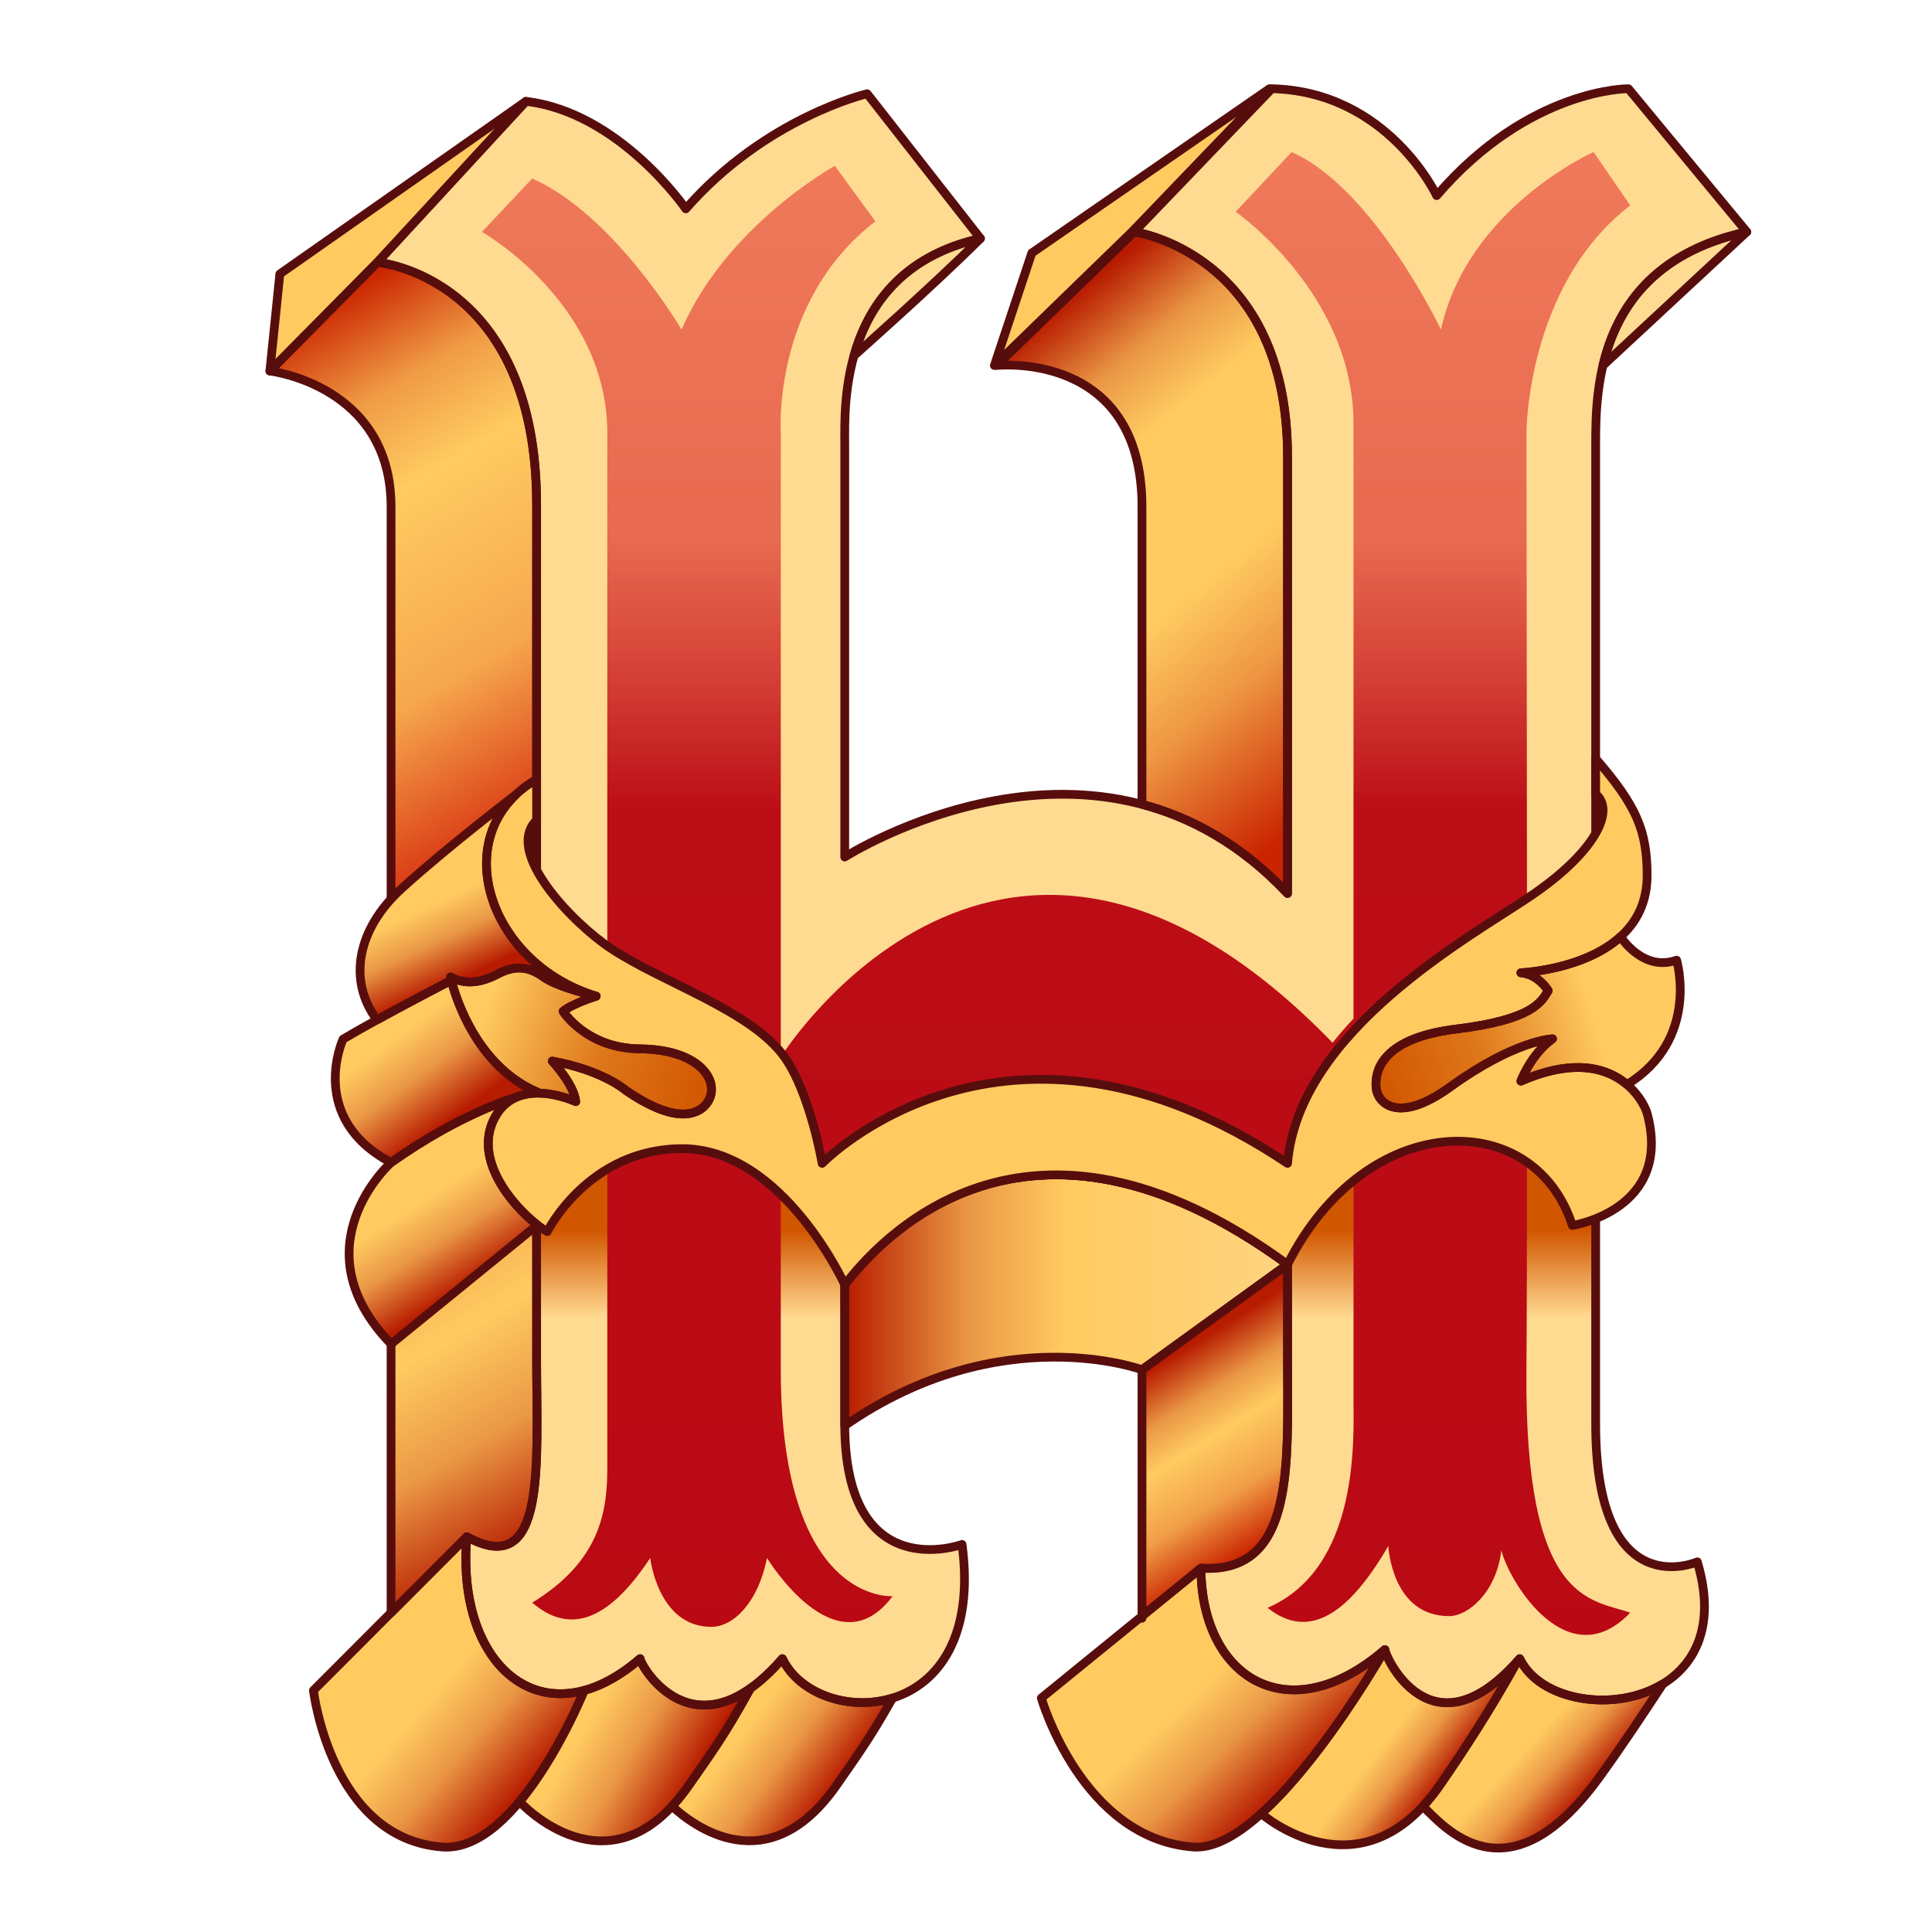 <?xml version="1.0" encoding="UTF-8" standalone="no"?>
<!DOCTYPE svg PUBLIC "-//W3C//DTD SVG 1.1//EN" "http://www.w3.org/Graphics/SVG/1.1/DTD/svg11.dtd">
<svg width="100%" height="100%" viewBox="0 0 2307 2307" version="1.1" xmlns="http://www.w3.org/2000/svg" xmlns:xlink="http://www.w3.org/1999/xlink" xml:space="preserve" xmlns:serif="http://www.serif.com/" style="fill-rule:evenodd;clip-rule:evenodd;stroke-linecap:round;stroke-linejoin:round;stroke-miterlimit:1.5;">
    <g transform="matrix(1,0,0,1,-100795,0)">
        <g id="Artboard3" transform="matrix(0.549,0,0,0.497,45500,0)">
            <rect x="100795" y="0" width="4203.89" height="4641.15" style="fill:none;"/>
            <g transform="matrix(11.5,0,0,5.283,97889.7,-6800.18)">
                <g id="CMYK">
                    <g>
                        <g id="H">
                            <g id="H-body" serif:id="H body">
                                <g transform="matrix(0.159,0,0,0.381,0,-3806.45)">
                                    <path d="M2906.02,14329.2C2964.78,14344.8 3024.37,14377.2 3079.15,14435.6L3079.15,13914.1C3079.15,13670.8 2896.82,13645.9 2896.82,13645.9C2896.82,13645.9 2733.21,13805.4 2733.21,13805.4C2733.21,13805.4 2906.02,13786.5 2906.02,13974.1L2906.02,14329.2Z" style="fill:url(#_Linear1);"/>
                                </g>
                                <g transform="matrix(0.159,0,0,0.381,0,-3806.45)">
                                    <path d="M3454.36,13805.4L3625.45,13645.9C3511.14,13670.9 3469.51,13741 3454.36,13805.4Z" style="fill:rgb(255,218,145);"/>
                                </g>
                                <g transform="matrix(0.159,0,0,0.381,0,-3806.45)">
                                    <path d="M2906.02,15298.2L2976.14,15241C3064.25,15246.5 3077.53,15167.2 3079.15,15072.8C3079.6,15046.6 3079.15,15019.3 3079.15,14992.2C3079.15,14848 3079.15,14985 3079.15,14878.4L2906.02,15004.1C2906.02,15349 2906.02,15298.2 2906.02,15298.2Z" style="fill:url(#_Linear2);"/>
                                </g>
                                <g transform="matrix(0.159,0,0,0.381,0,-3806.45)">
                                    <path d="M2563.45,13793.7C2579.5,13736.5 2618.67,13675.2 2713.87,13653.8C2658.3,13709.4 2563.45,13793.7 2563.45,13793.7Z" style="fill:rgb(255,218,145);"/>
                                </g>
                                <g transform="matrix(0.159,0,0,0.381,0,-3806.45)">
                                    <path d="M2012.78,15294.1L2012.78,13974.1C2012.78,13828.8 1868.63,13812 1868.63,13812C1868.63,13812 1996.55,13682.2 1996.55,13682.2C1996.55,13682.2 2185.91,13698.4 2185.91,13972L2185.91,14992.2C2185.91,15116.8 2198.4,15255.9 2102.9,15203.5L2012.78,15294.1Z" style="fill:url(#_Linear3);"/>
                                </g>
                                <g transform="matrix(0.159,0,0,0.381,0,-3806.45)">
                                    <path d="M1868.63,13812L1880.5,13696.1L2173.14,13490.1L1996.55,13682.2C1996.55,13682.2 1868.63,13812 1868.63,13812Z" style="fill:rgb(255,203,97);"/>
                                </g>
                                <g transform="matrix(0.159,0,0,0.381,141.585,-3806.45)">
                                    <path d="M2003.58,13645.9L2167.19,13475L1884.5,13671.1L1839.96,13805.4C1839.96,13805.4 2003.58,13645.9 2003.58,13645.9Z" style="fill:rgb(255,203,97);"/>
                                </g>
                                <g transform="matrix(0.159,0,0,0.381,0,-3806.45)">
                                    <path d="M2552.44,14902.6C2589.46,14854.6 2765.24,14647.9 3079.15,14878.4C3079.15,14878.4 2906.02,15004.1 2906.02,15004.1C2906.02,15004.1 2737.62,14941.8 2552.45,15070.9C2552.44,15070.2 2552.44,15069.5 2552.44,15068.8C2552.44,15034.8 2552.44,15137.8 2552.44,14902.6Z" style="fill:url(#_Linear4);"/>
                                </g>
                                <g transform="matrix(0.159,0,0,0.381,0,-3806.45)">
                                    <path d="M2242.47,15386.9C2242.47,15386.9 2164.82,15580.8 2073.73,15573.8C1941.08,15563.5 1920.45,15386.9 1920.45,15386.9L2102.9,15203.5C2092.14,15328.6 2157.5,15410 2242.47,15386.9Z" style="fill:url(#_Linear5);"/>
                                </g>
                                <g transform="matrix(0.159,0,0,0.381,0,-3806.45)">
                                    <path d="M2440.25,15384.4C2407.96,15443.2 2391.84,15464.1 2367.79,15499C2272.4,15637.7 2165.65,15519.6 2165.65,15519.6C2211.46,15464.4 2242.47,15386.9 2242.47,15386.9C2263.71,15381.2 2286.19,15368.8 2309,15349C2308.82,15355.3 2357.86,15442.9 2440.25,15384.4Z" style="fill:url(#_Linear6);"/>
                                </g>
                                <g transform="matrix(0.159,0,0,0.381,0,-3806.45)">
                                    <path d="M2347.12,15525.1C2354.04,15517.6 2360.95,15509 2367.79,15499C2391.84,15464.1 2407.96,15443.2 2440.25,15384.4C2452.22,15376 2464.9,15364.4 2478.23,15349C2498.3,15391.1 2557.76,15412.1 2609.32,15396C2581.2,15446.2 2565.84,15466.5 2543.44,15499C2461.07,15618.7 2370.39,15546.9 2347.12,15525.1Z" style="fill:url(#_Linear7);"/>
                                </g>
                                <g transform="matrix(0.159,0,0,0.381,0,-3806.45)">
                                    <path d="M2976.14,15241L2786.28,15396C2786.28,15396 2834.32,15563.5 2966.97,15573.8C3058.06,15580.8 3194.94,15338.2 3194.94,15338.2C3080.89,15437.2 2976.74,15372.6 2976.14,15241Z" style="fill:url(#_Linear8);"/>
                                </g>
                                <g transform="matrix(0.159,0,0,0.381,0,-3806.45)">
                                    <path d="M3194.94,15338.2C3194.94,15338.2 3135.37,15443.8 3068.67,15513.7C3061.81,15520.9 3054.87,15527.7 3047.92,15533.9C3047.92,15533.9 3165.64,15637.7 3261.04,15499C3285.08,15464.1 3319.91,15411.3 3352.2,15352.6C3249.14,15467.5 3194.74,15345.4 3194.94,15338.2Z" style="fill:url(#_Linear9);"/>
                                </g>
                                <g transform="matrix(0.159,0,0,0.381,0,-3806.45)">
                                    <path d="M3525.69,15379.1C3468.61,15414.1 3379.45,15399.7 3355.32,15349C3354.28,15350.2 3353.23,15351.4 3352.2,15352.6C3319.91,15411.3 3285.08,15464.1 3261.04,15499C3254.2,15509 3247.24,15517.7 3240.23,15525.3C3263.5,15547.1 3340,15643.1 3450.29,15490.2C3477.39,15452.7 3501.12,15416.5 3525.69,15379.1Z" style="fill:url(#_Linear10);"/>
                                </g>
                                <g transform="matrix(0.159,0,0,0.381,0,-3806.45)">
                                    <path d="M3209.37,15336.2C3208.71,15331.4 3205.66,15327.2 3201.18,15325.1C3195.95,15322.6 3189.75,15323.4 3185.38,15327.2C3134.22,15371.6 3085.75,15381.2 3049.53,15363.1C3016.32,15346.4 2994.88,15307.5 2991.27,15255.7C3009.88,15254.8 3025.14,15249.9 3037.71,15242.2C3061.43,15227.6 3075.96,15202.1 3084,15169.4C3095.92,15121 3093.73,15055.8 3093.73,14992.2L3093.73,14878.4C3093.73,14873.8 3091.52,14869.4 3087.78,14866.7C2958.13,14771.5 2851.07,14749.2 2767.1,14759C2639.64,14774 2564.1,14863.6 2540.89,14893.7C2538.93,14896.3 2537.86,14899.4 2537.86,14902.6L2537.86,15063C2537.86,15063.9 2537.88,15064.7 2537.92,15065.5C2537.88,15066.5 2537.86,15067.6 2537.86,15068.8C2537.86,15154.3 2564.04,15195.9 2593.35,15215.8C2623.54,15236.4 2658.66,15234.5 2679.3,15230.8C2683.73,15283.3 2673.48,15321.2 2654.74,15346.6C2627.42,15383.7 2582.45,15392.9 2545.51,15383.3C2521.71,15377 2501.03,15363 2491.4,15342.8C2489.28,15338.3 2485.07,15335.2 2480.2,15334.6C2475.33,15333.9 2470.45,15335.8 2467.22,15339.5C2434.57,15377.1 2407.07,15390.3 2384.19,15389.8C2362.98,15389.4 2346.92,15377 2336.44,15365.3C2329.81,15358 2324.1,15347.7 2323.31,15346.2C2322.42,15341.7 2319.47,15337.9 2315.24,15335.9C2310.01,15333.4 2303.81,15334.2 2299.44,15338C2258.91,15373.2 2219.99,15383.1 2188.17,15371.9C2143.22,15356 2114.99,15300.5 2116.34,15225.4C2130.52,15230.1 2142.38,15230.4 2152.13,15227.7C2167.56,15223.3 2179.16,15211.6 2186.83,15193.3C2204.35,15151.4 2200.49,15069.1 2200.49,14992.2L2200.49,13972C2200.49,13857.7 2168.28,13786.7 2130.33,13742.3C2093.74,13699.5 2051.37,13681.1 2024.58,13673.3C2024.58,13673.3 2178.72,13505.6 2178.72,13505.6C2280.43,13521.8 2351.33,13626.7 2351.33,13626.7C2353.88,13630.4 2358.01,13632.7 2362.52,13633C2367.03,13633.3 2371.41,13631.4 2374.38,13628C2450.97,13540 2544.8,13506.4 2573.6,13497.7C2573.6,13497.7 2688.82,13645.4 2688.82,13645.4C2531.9,13694.2 2537.86,13854.5 2537.86,13898.8C2537.86,13898.8 2537.86,14126.9 2537.86,14392.1C2537.86,14397.5 2540.77,14402.4 2545.45,14404.9C2550.13,14407.5 2555.83,14407.3 2560.32,14404.4C2560.32,14404.4 2853.08,14215.9 3068.51,14445.6C3072.6,14450 3078.95,14451.4 3084.51,14449.2C3090.08,14447 3093.73,14441.6 3093.73,14435.6L3093.73,13914.1C3093.73,13812 3062.64,13746.7 3025.92,13705C2990.88,13665.1 2950.33,13646.4 2924.63,13638C2924.63,13638 3066.43,13489.8 3066.43,13489.8C3191.04,13496.5 3243.33,13608.8 3243.33,13608.8C3245.42,13613.3 3249.66,13616.4 3254.57,13617.1C3259.49,13617.7 3264.41,13615.9 3267.63,13612.1C3357.49,13507 3452.75,13492.1 3478.05,13489.9C3478.05,13489.9 3599.58,13637.5 3599.58,13637.5C3433.82,13685.8 3431.1,13831.8 3431.1,13898.8L3431.1,15068.8C3431.1,15162.6 3453.5,15209.2 3478.43,15231.9C3505.76,15256.7 3537.55,15255.4 3556.3,15251.5C3565.14,15290.4 3559.6,15320.2 3544.9,15341.6C3520.49,15377.1 3472.37,15388.6 3431.6,15382C3403.75,15377.4 3378.82,15364.4 3368.49,15342.8C3366.37,15338.3 3362.16,15335.2 3357.29,15334.6C3352.42,15333.9 3347.54,15335.8 3344.31,15339.5C3316.35,15371.7 3292.97,15385.2 3273.07,15386.9C3254.46,15388.5 3240.07,15378.9 3229.68,15368C3218.39,15356.2 3211.54,15342.5 3209.5,15336.6L3209.37,15336.2Z" style="fill:url(#_Linear11);"/>
                                </g>
                                <g transform="matrix(0.159,0,0,0.381,224.745,-3806.45)">
                                    <path d="M2027.8,14696.1L2027.8,15068.8C2027.8,15287.2 2148.7,15233.4 2148.7,15233.4C2203.49,15416.8 1978.11,15434.4 1937.44,15349C1832.36,15470 1776.85,15345.5 1777.05,15338.2C1663,15437.2 1558.86,15372.6 1558.26,15241C1670.78,15248.1 1661.26,15116.8 1661.26,14992.2C1661.26,14848 1661.26,14985 1661.26,14878.4C1347.36,14647.9 1171.58,14854.6 1134.56,14902.6C1134.56,15137.8 1134.56,15034.8 1134.56,15068.8C1134.56,15264.1 1274.09,15212.6 1274.09,15212.6C1303.53,15432.7 1101.02,15434.4 1060.35,15349C955.265,15470 890.911,15356.3 891.115,15349C777.062,15448 671.56,15359.9 685.011,15203.5C780.515,15255.9 768.019,15116.8 768.019,14992.2L768.019,14696.1L856.506,14696.1L856.506,15121.4C856.506,15171.7 848.87,15232.2 767.198,15282.1C808.842,15318 854.792,15309 907.563,15228.8C907.563,15228.8 916.598,15311 980.337,15311C1006.44,15311 1035.73,15282.4 1046.51,15228.8C1046.51,15228.8 1128.65,15364.7 1195.88,15274.4C1195.88,15274.4 1062.87,15284.8 1062.87,15003.6L1062.87,14763.2C1108.76,14807.4 1134.56,14859.4 1134.56,14859.4C1173.51,14816.9 1346.34,14620.6 1656.94,14841.6C1679.79,14796.1 1711.06,14764.4 1744.14,14742.1L1744.14,15039C1744.14,15084.7 1752.05,15240.5 1641.96,15288.3C1691.85,15328.2 1739.41,15294.3 1785.54,15214.4C1785.54,15214.4 1789.31,15298.2 1857.89,15298.2C1880.15,15298.2 1914.05,15270.3 1919.98,15219.7C1929.52,15258 1999.21,15371.8 2073.3,15294.1C2026.63,15277.6 1947.2,15284.2 1949.85,15003.8C1950.32,14954.9 1950.51,14837.4 1950.54,14696.1L2027.8,14696.1Z" style="fill:url(#_Linear12);"/>
                                </g>
                                <g transform="matrix(0.159,0,0,0.381,224.745,-3806.45)">
                                    <path d="M768.019,14696.1L768.019,13972C768.019,13698.4 578.66,13682.2 578.66,13682.2L755.257,13490.1C866.708,13503 945.487,13618.4 945.487,13618.4C1040.5,13509.2 1161.22,13481 1161.22,13481L1295.99,13653.8C1127.11,13691.7 1134.56,13855.2 1134.56,13898.8L1134.56,14392.1C1134.56,14392.1 1437.95,14197.5 1661.26,14435.6L1661.26,13914.1C1661.26,13670.8 1478.93,13645.9 1478.93,13645.9L1642.55,13475C1780.82,13478.3 1838.66,13602.6 1838.66,13602.6C1948.59,13474 2066.76,13475 2066.76,13475L2207.56,13645.9C2029.76,13684.8 2027.8,13832.7 2027.8,13898.8L2027.8,14696.1L1950.54,14696.1C1950.63,14359 1949.85,13886.2 1949.85,13886.2C1949.85,13886.2 1949.58,13710 2073.3,13614.3L2029.74,13550.6C2029.74,13550.6 1880.33,13616.8 1848.12,13762.5C1848.12,13762.5 1768.39,13593.9 1670.55,13550.6L1603.97,13621.9C1603.97,13621.9 1744.14,13719.6 1744.14,13875L1744.14,14585C1735.4,14594.3 1727.05,14603.9 1719.24,14613.8C1326.41,14206.9 1062.87,14630.9 1062.87,14630.9L1062.87,13886.1C1062.87,13886.1 1051.68,13729 1175.39,13633.3L1127.2,13567.1C1127.2,13567.1 999.159,13637.5 944.773,13762.5C944.773,13762.5 865.044,13625.6 767.198,13582.2L707.413,13645.9C707.413,13645.9 856.506,13730.7 856.506,13886.1L856.506,14696.1L768.019,14696.1Z" style="fill:url(#_Linear13);"/>
                                </g>
                                <g id="outlines">
                                    <g transform="matrix(0.159,0,0,0.381,0,-3806.45)">
                                        <path d="M3079.15,14435.6L3079.15,13914.1C3079.15,13670.8 2896.82,13645.9 2896.82,13645.9L3060.43,13475C3198.71,13478.3 3256.55,13602.6 3256.55,13602.6C3366.48,13474 3484.65,13475 3484.65,13475L3625.45,13645.9C3447.65,13684.8 3445.69,13832.7 3445.69,13898.8L3445.69,15068.8C3445.69,15287.2 3566.59,15233.4 3566.59,15233.4C3621.38,15416.8 3395.99,15434.4 3355.32,15349C3250.24,15470 3194.74,15345.5 3194.94,15338.2C3080.89,15437.2 2976.74,15372.6 2976.14,15241C3088.66,15248.1 3079.15,15116.8 3079.15,14992.2C3079.15,14848 3079.15,14985 3079.15,14878.4C2765.24,14647.9 2589.46,14854.6 2552.44,14902.6C2552.44,15137.8 2552.44,15034.8 2552.44,15068.8C2552.44,15264.1 2691.98,15212.6 2691.98,15212.6C2721.42,15432.7 2518.9,15434.4 2478.23,15349C2373.15,15470 2308.8,15356.3 2309,15349C2194.95,15448 2089.45,15359.9 2102.9,15203.5C2198.4,15255.9 2185.91,15116.8 2185.91,14992.2L2185.91,13972C2185.91,13698.4 1996.55,13682.2 1996.55,13682.2L2173.14,13490.1C2284.59,13503 2363.37,13618.4 2363.37,13618.4C2458.39,13509.2 2579.1,13481 2579.1,13481L2713.87,13653.8C2545,13691.7 2552.44,13855.2 2552.44,13898.8L2552.44,14392.1C2552.44,14392.1 2855.84,14197.5 3079.15,14435.6Z" style="fill:none;stroke:rgb(88,13,13);stroke-width:10.42px;"/>
                                    </g>
                                    <g transform="matrix(0.159,0,0,0.381,0,-3806.45)">
                                        <path d="M2906.02,14329.2C2964.78,14344.8 3024.37,14377.2 3079.15,14435.6L3079.15,13914.1C3079.15,13670.8 2896.82,13645.9 2896.82,13645.9C2896.82,13645.9 2733.21,13805.4 2733.21,13805.4C2733.21,13805.4 2906.02,13786.5 2906.02,13974.1L2906.02,14329.2Z" style="fill:none;stroke:rgb(88,13,13);stroke-width:10.42px;"/>
                                    </g>
                                    <g transform="matrix(0.159,0,0,0.381,0,-3806.45)">
                                        <path d="M3454.36,13805.4L3625.45,13645.9C3511.14,13670.9 3469.51,13741 3454.36,13805.4Z" style="fill:none;stroke:rgb(88,13,13);stroke-width:10.42px;"/>
                                    </g>
                                    <g transform="matrix(0.159,0,0,0.381,0,-3806.45)">
                                        <path d="M2906.02,15298.2L2976.14,15241C3064.25,15246.5 3077.53,15167.2 3079.15,15072.8C3079.6,15046.6 3079.15,15019.3 3079.15,14992.2C3079.15,14848 3079.15,14985 3079.15,14878.4L2906.02,15004.1C2906.02,15349 2906.02,15298.2 2906.02,15298.2Z" style="fill:none;stroke:rgb(88,13,13);stroke-width:10.42px;"/>
                                    </g>
                                    <g transform="matrix(0.159,0,0,0.381,0,-3806.45)">
                                        <path d="M2563.45,13793.7C2579.5,13736.5 2618.67,13675.2 2713.87,13653.8C2658.3,13709.4 2563.45,13793.7 2563.45,13793.7Z" style="fill:none;stroke:rgb(88,13,13);stroke-width:10.42px;"/>
                                    </g>
                                    <g transform="matrix(0.159,0,0,0.381,0,-3806.45)">
                                        <path d="M2012.78,15294.1L2012.78,13974.1C2012.78,13828.8 1868.63,13812 1868.63,13812C1868.63,13812 1996.55,13682.2 1996.55,13682.2C1996.55,13682.2 2185.91,13698.4 2185.91,13972L2185.91,14992.2C2185.91,15116.8 2198.4,15255.9 2102.9,15203.5L2012.78,15294.1Z" style="fill:none;stroke:rgb(88,13,13);stroke-width:10.42px;"/>
                                    </g>
                                    <g transform="matrix(0.159,0,0,0.381,0,-3806.45)">
                                        <path d="M1868.63,13812L1880.5,13696.1L2173.14,13490.1L1996.55,13682.2C1996.55,13682.2 1868.63,13812 1868.63,13812Z" style="fill:none;stroke:rgb(88,13,13);stroke-width:10.42px;"/>
                                    </g>
                                    <g transform="matrix(0.159,0,0,0.381,141.585,-3806.45)">
                                        <path d="M2003.58,13645.9L2167.19,13475L1884.5,13671.1L1839.96,13805.4C1839.96,13805.4 2003.58,13645.9 2003.58,13645.9Z" style="fill:none;stroke:rgb(88,13,13);stroke-width:10.42px;"/>
                                    </g>
                                    <g transform="matrix(0.159,0,0,0.381,0,-3806.45)">
                                        <path d="M2552.44,14902.6C2589.46,14854.6 2765.24,14647.9 3079.15,14878.4C3079.15,14878.4 2906.02,15004.1 2906.02,15004.1C2906.02,15004.1 2737.62,14941.8 2552.45,15070.9C2552.44,15070.2 2552.44,15069.5 2552.44,15068.8C2552.44,15034.8 2552.44,15137.8 2552.44,14902.6Z" style="fill:none;stroke:rgb(88,13,13);stroke-width:10.42px;"/>
                                    </g>
                                    <g transform="matrix(0.159,0,0,0.381,0,-3806.45)">
                                        <path d="M2242.47,15386.9C2242.47,15386.9 2164.82,15580.8 2073.73,15573.8C1941.08,15563.5 1920.45,15386.9 1920.45,15386.9L2102.9,15203.5C2092.14,15328.6 2157.5,15410 2242.47,15386.9Z" style="fill:none;stroke:rgb(88,13,13);stroke-width:10.42px;"/>
                                    </g>
                                    <g transform="matrix(0.159,0,0,0.381,0,-3806.45)">
                                        <path d="M2440.25,15384.4C2407.96,15443.2 2391.84,15464.1 2367.79,15499C2272.4,15637.7 2165.65,15519.6 2165.65,15519.6C2211.46,15464.4 2242.47,15386.9 2242.47,15386.9C2263.71,15381.2 2286.19,15368.8 2309,15349C2308.82,15355.3 2357.86,15442.9 2440.25,15384.4Z" style="fill:none;stroke:rgb(88,13,13);stroke-width:10.42px;"/>
                                    </g>
                                    <g transform="matrix(0.159,0,0,0.381,0,-3806.45)">
                                        <path d="M2347.12,15525.1C2354.04,15517.6 2360.95,15509 2367.79,15499C2391.84,15464.1 2407.96,15443.2 2440.25,15384.4C2452.22,15376 2464.9,15364.4 2478.23,15349C2498.3,15391.1 2557.76,15412.1 2609.32,15396C2581.2,15446.2 2565.84,15466.5 2543.44,15499C2461.07,15618.7 2370.39,15546.9 2347.12,15525.1Z" style="fill:none;stroke:rgb(88,13,13);stroke-width:10.42px;"/>
                                    </g>
                                    <g transform="matrix(0.159,0,0,0.381,0,-3806.45)">
                                        <path d="M2976.14,15241L2786.28,15396C2786.28,15396 2834.32,15563.5 2966.97,15573.8C3058.06,15580.8 3194.94,15338.2 3194.94,15338.2C3080.89,15437.2 2976.74,15372.6 2976.14,15241Z" style="fill:none;stroke:rgb(88,13,13);stroke-width:10.42px;"/>
                                    </g>
                                    <g transform="matrix(0.159,0,0,0.381,0,-3806.45)">
                                        <path d="M3194.94,15338.2C3194.94,15338.2 3135.37,15443.8 3068.67,15513.7C3061.81,15520.9 3054.87,15527.7 3047.92,15533.9C3047.92,15533.9 3165.64,15637.7 3261.04,15499C3285.08,15464.1 3319.91,15411.3 3352.2,15352.6C3249.14,15467.5 3194.74,15345.4 3194.94,15338.2Z" style="fill:none;stroke:rgb(88,13,13);stroke-width:10.42px;"/>
                                    </g>
                                    <g transform="matrix(0.159,0,0,0.381,0,-3806.45)">
                                        <path d="M3525.69,15379.1C3468.61,15414.1 3379.45,15399.7 3355.32,15349C3354.28,15350.2 3353.23,15351.4 3352.2,15352.6C3319.91,15411.3 3285.08,15464.1 3261.04,15499C3254.2,15509 3247.24,15517.7 3240.23,15525.3C3263.5,15547.1 3340,15643.1 3450.29,15490.2C3477.39,15452.7 3501.12,15416.5 3525.69,15379.1Z" style="fill:none;stroke:rgb(88,13,13);stroke-width:10.42px;"/>
                                    </g>
                                </g>
                            </g>
                            <g id="H-flourish" serif:id="H flourish">
                                <g transform="matrix(0.159,0,0,0.381,0,-3806.45)">
                                    <path d="M2160.85,14318C2160.85,14318 2079.78,14380 2025.36,14429.7C1972.33,14478.1 1960.97,14539.7 1996.04,14586.5C2038.37,14563.1 2084.47,14539.3 2084.47,14539.3C2083.82,14536.7 2083.52,14535.3 2083.52,14535.3C2100.56,14544.7 2119.39,14542.4 2139.24,14532C2159.01,14521.5 2175.69,14521.9 2194.11,14535.3C2211.18,14547.7 2256.76,14558.2 2256.76,14558.2C2137.36,14521.6 2086.97,14388.8 2160.85,14318Z" style="fill:url(#_Linear14);"/>
                                </g>
                                <g transform="matrix(0.159,0,0,0.381,0,-3806.45)">
                                    <path d="M2189.93,14674C2182.67,14671.1 2175.88,14667.7 2169.52,14663.9C2110.03,14628 2088.92,14557 2084.47,14539.3C2084.47,14539.3 2001.1,14582.3 1955.66,14609.5C1955.66,14609.5 1912.45,14703.4 2012.78,14756.8C2096.71,14697.1 2160.85,14679.2 2160.85,14679.2C2170.17,14675 2180.3,14673.7 2189.93,14674Z" style="fill:url(#_Linear15);"/>
                                </g>
                                <g transform="matrix(0.159,0,0,0.381,0,-3806.45)">
                                    <path d="M2160.85,14679.2C2160.85,14679.2 2096.71,14697.1 2012.78,14756.8C2012.78,14756.8 1900.5,14857.1 2012.78,14973.4L2186.8,14831.3C2186.51,14831.1 2186.21,14830.8 2185.91,14830.6C2156.72,14807.6 2108.97,14751.6 2136.78,14701.9C2143.14,14690.5 2151.6,14683.4 2160.85,14679.2Z" style="fill:url(#_Linear16);"/>
                                </g>
                                <g transform="matrix(0.159,0,0,0.381,0,-3806.45)">
                                    <path d="M2256.76,14558.2C2256.76,14558.2 2211.18,14547.7 2194.11,14535.3C2175.69,14521.9 2159.01,14521.5 2139.24,14532C2119.39,14542.4 2100.56,14544.7 2083.52,14535.3C2083.52,14535.3 2101.25,14622.8 2169.52,14663.9C2175.88,14667.7 2182.67,14671.1 2189.93,14674C2212.58,14674.7 2232.44,14684.1 2232.44,14684.1C2230.47,14663.4 2204.55,14635.7 2204.55,14635.7C2264.95,14646.6 2292.23,14670.8 2292.23,14670.8C2366.32,14721.8 2388.04,14689.6 2391.9,14680C2401.86,14655.3 2375.82,14621.7 2309.19,14621.1C2244.98,14620.6 2217.43,14576.3 2217.43,14576.3C2227.82,14567.4 2256.76,14558.2 2256.76,14558.2Z" style="fill:url(#_Linear17);"/>
                                </g>
                                <g transform="matrix(0.159,0,0,0.381,0,-3806.45)">
                                    <path d="M3475.29,14487.2C3475.29,14487.2 3501.69,14529.5 3541.97,14515.2C3541.97,14515.2 3570.05,14609.9 3482.92,14663.7C3460.92,14644.9 3421.74,14631.2 3356.72,14659.6C3356.72,14659.6 3368.86,14627.2 3394.34,14609.1C3394.34,14609.1 3349.66,14610.6 3272.4,14666.7C3210.38,14711.7 3185.73,14685.8 3184.47,14666.7C3183.54,14652.4 3185.53,14609 3279.95,14597.4C3370.03,14586.4 3381.17,14565.4 3389.19,14551.6C3389.19,14551.6 3378.16,14532.3 3356.72,14530.3C3378.34,14528.8 3438.01,14521.3 3475.29,14487.2Z" style="fill:url(#_Linear18);"/>
                                </g>
                                <g transform="matrix(0.159,0,0,0.381,0,-3806.45)">
                                    <path d="M3079.15,14757.8C2743.05,14532 2525.54,14757.8 2525.54,14757.8C2525.54,14757.8 2511.41,14674 2480.76,14630.9C2441.19,14575.3 2336.59,14542.6 2274.39,14501.3C2229,14471.2 2146.89,14386.1 2185.91,14348.1L2185.91,14299.3C2077.85,14362.2 2125.77,14518 2256.76,14558.2C2256.76,14558.2 2227.82,14567.4 2217.43,14576.3C2217.43,14576.3 2244.98,14620.6 2309.19,14621.1C2375.82,14621.7 2401.86,14655.3 2391.9,14680C2388.04,14689.6 2366.32,14721.8 2292.23,14670.8C2292.23,14670.8 2264.95,14646.6 2204.55,14635.7C2204.55,14635.7 2230.47,14663.4 2232.44,14684.1C2232.44,14684.1 2164.65,14652.1 2136.78,14701.9C2104.3,14760 2174.88,14826.6 2198.59,14839.2C2198.59,14839.2 2247.63,14740.2 2359.14,14740.2C2478.85,14740.2 2552.44,14902.6 2552.44,14902.6C2589.46,14854.6 2765.24,14647.9 3079.15,14878.4C3172.51,14692.3 3372.63,14689.6 3417.92,14831.9C3417.92,14831.9 3537.97,14813.6 3506.89,14698C3503.62,14685.8 3468.03,14610.9 3356.72,14659.6C3356.72,14659.6 3368.86,14627.2 3394.34,14609.1C3394.34,14609.1 3349.66,14610.6 3272.4,14666.7C3210.38,14711.7 3185.73,14685.8 3184.47,14666.7C3183.54,14652.4 3185.53,14609 3279.95,14597.4C3370.03,14586.4 3381.17,14565.4 3389.19,14551.6C3389.19,14551.6 3378.16,14532.3 3356.72,14530.3C3389.11,14528.1 3506.89,14512.3 3506.89,14414C3506.89,14359.9 3493.61,14330.2 3445.69,14274.6L3445.69,14316.8C3470.7,14338 3441.39,14389 3368.85,14438.3C3296.97,14487.2 3092.46,14598.6 3079.15,14757.8Z" style="fill:rgb(255,203,97);"/>
                                </g>
                                <g id="outlines1" serif:id="outlines">
                                    <g transform="matrix(0.159,0,0,0.381,0,-3806.45)">
                                        <path d="M2160.85,14318C2160.85,14318 2079.78,14380 2025.36,14429.7C1972.33,14478.1 1960.97,14539.7 1996.04,14586.5C2038.37,14563.1 2084.47,14539.3 2084.47,14539.3C2083.82,14536.7 2083.52,14535.3 2083.52,14535.3C2100.56,14544.7 2119.39,14542.4 2139.24,14532C2159.01,14521.5 2175.69,14521.9 2194.11,14535.3C2211.18,14547.7 2256.76,14558.2 2256.76,14558.2C2137.36,14521.6 2086.97,14388.8 2160.85,14318Z" style="fill:none;stroke:rgb(88,13,13);stroke-width:10.42px;"/>
                                    </g>
                                    <g transform="matrix(0.159,0,0,0.381,0,-3806.45)">
                                        <path d="M2189.93,14674C2182.67,14671.1 2175.88,14667.7 2169.52,14663.9C2110.03,14628 2088.92,14557 2084.47,14539.3C2084.47,14539.3 2001.1,14582.3 1955.66,14609.5C1955.66,14609.5 1912.45,14703.4 2012.78,14756.8C2096.71,14697.1 2160.85,14679.2 2160.85,14679.2C2170.17,14675 2180.3,14673.7 2189.93,14674Z" style="fill:none;stroke:rgb(88,13,13);stroke-width:10.42px;"/>
                                    </g>
                                    <g transform="matrix(0.159,0,0,0.381,0,-3806.45)">
                                        <path d="M2160.85,14679.2C2160.85,14679.2 2096.71,14697.1 2012.78,14756.8C2012.78,14756.8 1900.5,14857.1 2012.78,14973.4L2186.8,14831.3C2186.51,14831.1 2186.21,14830.8 2185.91,14830.6C2156.72,14807.6 2108.97,14751.6 2136.78,14701.9C2143.14,14690.5 2151.6,14683.4 2160.85,14679.2Z" style="fill:none;stroke:rgb(88,13,13);stroke-width:10.42px;"/>
                                    </g>
                                    <g transform="matrix(0.159,0,0,0.381,0,-3806.45)">
                                        <path d="M2256.76,14558.2C2256.76,14558.2 2211.18,14547.7 2194.11,14535.3C2175.69,14521.9 2159.01,14521.5 2139.24,14532C2119.39,14542.4 2100.56,14544.7 2083.52,14535.3C2083.52,14535.3 2101.25,14622.8 2169.52,14663.9C2175.88,14667.7 2182.67,14671.1 2189.93,14674C2212.58,14674.7 2232.44,14684.1 2232.44,14684.1C2230.47,14663.4 2204.55,14635.7 2204.55,14635.7C2264.95,14646.6 2292.23,14670.8 2292.23,14670.8C2366.32,14721.8 2388.04,14689.6 2391.9,14680C2401.86,14655.3 2375.82,14621.7 2309.19,14621.1C2244.98,14620.6 2217.43,14576.3 2217.43,14576.3C2227.82,14567.4 2256.76,14558.2 2256.76,14558.2Z" style="fill:none;stroke:rgb(88,13,13);stroke-width:10.42px;"/>
                                    </g>
                                    <g transform="matrix(0.159,0,0,0.381,0,-3806.45)">
                                        <path d="M3475.29,14487.2C3475.29,14487.2 3501.69,14529.5 3541.97,14515.2C3541.97,14515.2 3570.05,14609.9 3482.92,14663.7C3460.92,14644.9 3421.74,14631.2 3356.72,14659.6C3356.72,14659.6 3368.86,14627.2 3394.34,14609.1C3394.34,14609.1 3349.66,14610.6 3272.4,14666.7C3210.38,14711.7 3185.73,14685.8 3184.47,14666.7C3183.54,14652.4 3185.53,14609 3279.95,14597.4C3370.03,14586.4 3381.17,14565.4 3389.19,14551.6C3389.19,14551.6 3378.16,14532.3 3356.72,14530.3C3378.34,14528.8 3438.01,14521.3 3475.29,14487.2Z" style="fill:none;stroke:rgb(88,13,13);stroke-width:10.42px;"/>
                                    </g>
                                    <g transform="matrix(0.159,0,0,0.381,0,-3806.45)">
                                        <path d="M3079.15,14757.8C2743.05,14532 2525.54,14757.8 2525.54,14757.8C2525.54,14757.8 2511.41,14674 2480.76,14630.9C2441.19,14575.3 2336.59,14542.6 2274.39,14501.3C2229,14471.2 2146.89,14386.1 2185.91,14348.1L2185.91,14299.3C2077.85,14362.2 2125.77,14518 2256.76,14558.2C2256.76,14558.2 2227.82,14567.4 2217.43,14576.3C2217.43,14576.3 2244.98,14620.6 2309.19,14621.1C2375.82,14621.7 2401.86,14655.3 2391.9,14680C2388.04,14689.6 2366.32,14721.8 2292.23,14670.8C2292.23,14670.8 2264.95,14646.6 2204.55,14635.7C2204.55,14635.7 2230.47,14663.4 2232.44,14684.1C2232.44,14684.1 2164.65,14652.1 2136.78,14701.9C2104.3,14760 2174.88,14826.6 2198.59,14839.2C2198.59,14839.2 2247.63,14740.2 2359.14,14740.2C2478.85,14740.2 2552.44,14902.6 2552.44,14902.6C2589.46,14854.6 2765.24,14647.9 3079.15,14878.4C3172.51,14692.3 3372.63,14689.6 3417.92,14831.9C3417.92,14831.9 3537.97,14813.6 3506.89,14698C3503.62,14685.8 3468.03,14610.9 3356.72,14659.6C3356.72,14659.6 3368.86,14627.2 3394.34,14609.1C3394.34,14609.1 3349.66,14610.6 3272.4,14666.7C3210.38,14711.7 3185.73,14685.8 3184.47,14666.7C3183.54,14652.4 3185.53,14609 3279.95,14597.4C3370.03,14586.4 3381.17,14565.4 3389.19,14551.6C3389.19,14551.6 3378.16,14532.3 3356.72,14530.3C3389.11,14528.1 3506.89,14512.3 3506.89,14414C3506.89,14359.9 3493.61,14330.2 3445.69,14274.6L3445.69,14316.8C3470.7,14338 3441.39,14389 3368.85,14438.3C3296.97,14487.2 3092.46,14598.6 3079.15,14757.8Z" style="fill:none;stroke:rgb(88,13,13);stroke-width:10.42px;"/>
                                    </g>
                                </g>
                            </g>
                        </g>
                    </g>
                </g>
            </g>
        </g>
    </g>
    <defs>
        <linearGradient id="_Linear1" x1="0" y1="0" x2="1" y2="0" gradientUnits="userSpaceOnUse" gradientTransform="matrix(416.769,510.366,-1164.99,951.341,2785.96,13754)"><stop offset="0" style="stop-color:rgb(183,27,0);stop-opacity:1"/><stop offset="0.15" style="stop-color:rgb(234,151,69);stop-opacity:1"/><stop offset="0.28" style="stop-color:rgb(255,203,97);stop-opacity:1"/><stop offset="0.55" style="stop-color:rgb(255,203,97);stop-opacity:1"/><stop offset="0.74" style="stop-color:rgb(238,150,66);stop-opacity:1"/><stop offset="1" style="stop-color:rgb(202,36,0);stop-opacity:1"/></linearGradient>
        <linearGradient id="_Linear2" x1="0" y1="0" x2="1" y2="0" gradientUnits="userSpaceOnUse" gradientTransform="matrix(131.457,210.346,-512.624,320.368,2877.59,15028.1)"><stop offset="0" style="stop-color:rgb(183,27,0);stop-opacity:1"/><stop offset="0.24" style="stop-color:rgb(234,151,69);stop-opacity:1"/><stop offset="0.43" style="stop-color:rgb(255,203,97);stop-opacity:1"/><stop offset="0.71" style="stop-color:rgb(241,159,72);stop-opacity:1"/><stop offset="1" style="stop-color:rgb(202,36,0);stop-opacity:1"/></linearGradient>
        <linearGradient id="_Linear3" x1="0" y1="0" x2="1" y2="0" gradientUnits="userSpaceOnUse" gradientTransform="matrix(-707.993,-1205.06,1205.06,-707.993,2157.78,15225.7)"><stop offset="0" style="stop-color:rgb(183,27,0);stop-opacity:1"/><stop offset="0.1" style="stop-color:rgb(234,152,69);stop-opacity:1"/><stop offset="0.19" style="stop-color:rgb(255,203,97);stop-opacity:1"/><stop offset="0.53" style="stop-color:rgb(216,52,16);stop-opacity:1"/><stop offset="0.67" style="stop-color:rgb(246,167,78);stop-opacity:1"/><stop offset="0.83" style="stop-color:rgb(255,203,97);stop-opacity:1"/><stop offset="0.91" style="stop-color:rgb(240,155,69);stop-opacity:1"/><stop offset="1" style="stop-color:rgb(202,36,0);stop-opacity:1"/></linearGradient>
        <linearGradient id="_Linear4" x1="0" y1="0" x2="1" y2="0" gradientUnits="userSpaceOnUse" gradientTransform="matrix(526.707,-3.63798e-12,2.06802e-12,299.408,2552.44,14921.2)"><stop offset="0" style="stop-color:rgb(183,27,0);stop-opacity:1"/><stop offset="0.28" style="stop-color:rgb(234,151,69);stop-opacity:1"/><stop offset="0.5" style="stop-color:rgb(255,203,97);stop-opacity:1"/><stop offset="1" style="stop-color:rgb(254,212,128);stop-opacity:1"/></linearGradient>
        <linearGradient id="_Linear5" x1="0" y1="0" x2="1" y2="0" gradientUnits="userSpaceOnUse" gradientTransform="matrix(-119.287,-102.687,118.135,-137.232,2194.13,15480.1)"><stop offset="0" style="stop-color:rgb(183,27,0);stop-opacity:1"/><stop offset="0.55" style="stop-color:rgb(234,151,69);stop-opacity:1"/><stop offset="1" style="stop-color:rgb(255,203,97);stop-opacity:1"/></linearGradient>
        <linearGradient id="_Linear6" x1="0" y1="0" x2="1" y2="0" gradientUnits="userSpaceOnUse" gradientTransform="matrix(-122.758,-71.002,56.22,-97.201,2365.22,15502.7)"><stop offset="0" style="stop-color:rgb(183,27,0);stop-opacity:1"/><stop offset="0.55" style="stop-color:rgb(234,151,69);stop-opacity:1"/><stop offset="1" style="stop-color:rgb(255,203,97);stop-opacity:1"/></linearGradient>
        <linearGradient id="_Linear7" x1="0" y1="0" x2="1" y2="0" gradientUnits="userSpaceOnUse" gradientTransform="matrix(-102.115,-75.38,62.49,-84.653,2542.37,15500.6)"><stop offset="0" style="stop-color:rgb(183,27,0);stop-opacity:1"/><stop offset="0.55" style="stop-color:rgb(234,151,69);stop-opacity:1"/><stop offset="1" style="stop-color:rgb(255,203,97);stop-opacity:1"/></linearGradient>
        <linearGradient id="_Linear8" x1="0" y1="0" x2="1" y2="0" gradientUnits="userSpaceOnUse" gradientTransform="matrix(-110.843,-112.19,91.414,-90.317,3081.08,15500.2)"><stop offset="0" style="stop-color:rgb(183,27,0);stop-opacity:1"/><stop offset="0.55" style="stop-color:rgb(234,151,69);stop-opacity:1"/><stop offset="1" style="stop-color:rgb(255,203,97);stop-opacity:1"/></linearGradient>
        <linearGradient id="_Linear9" x1="0" y1="0" x2="1" y2="0" gradientUnits="userSpaceOnUse" gradientTransform="matrix(-66.098,-50.531,38.687,-50.606,3261.04,15499)"><stop offset="0" style="stop-color:rgb(183,27,0);stop-opacity:1"/><stop offset="0.55" style="stop-color:rgb(234,151,69);stop-opacity:1"/><stop offset="1" style="stop-color:rgb(255,203,97);stop-opacity:1"/></linearGradient>
        <linearGradient id="_Linear10" x1="0" y1="0" x2="1" y2="0" gradientUnits="userSpaceOnUse" gradientTransform="matrix(-66.401,-60.224,47.684,-52.575,3438.3,15506.1)"><stop offset="0" style="stop-color:rgb(183,27,0);stop-opacity:1"/><stop offset="0.55" style="stop-color:rgb(234,151,69);stop-opacity:1"/><stop offset="1" style="stop-color:rgb(255,203,97);stop-opacity:1"/></linearGradient>
        <linearGradient id="_Linear11" x1="0" y1="0" x2="1" y2="0" gradientUnits="userSpaceOnUse" gradientTransform="matrix(1.17218e-13,1914.31,-2309.34,1.41406e-13,2811,13490.1)"><stop offset="0" style="stop-color:rgb(240,123,91);stop-opacity:1"/><stop offset="0.27" style="stop-color:rgb(232,106,80);stop-opacity:1"/><stop offset="0.36" style="stop-color:rgb(211,62,53);stop-opacity:1"/><stop offset="0.44" style="stop-color:rgb(188,14,23);stop-opacity:1"/><stop offset="1" style="stop-color:rgb(186,9,20);stop-opacity:1"/></linearGradient>
        <linearGradient id="_Linear12" x1="0" y1="0" x2="1" y2="0" gradientUnits="userSpaceOnUse" gradientTransform="matrix(6.33972e-15,-103.535,103.535,6.33972e-15,1685.04,14941.6)"><stop offset="0" style="stop-color:rgb(255,218,145);stop-opacity:1"/><stop offset="1" style="stop-color:rgb(209,86,0);stop-opacity:1"/></linearGradient>
        <linearGradient id="_Linear13" x1="0" y1="0" x2="1" y2="0" gradientUnits="userSpaceOnUse" gradientTransform="matrix(9.9807e-15,-162.997,162.997,9.9807e-15,2274.39,14878.9)"><stop offset="0" style="stop-color:rgb(255,218,145);stop-opacity:1"/><stop offset="1" style="stop-color:rgb(255,218,145);stop-opacity:1"/></linearGradient>
        <linearGradient id="_Linear14" x1="0" y1="0" x2="1" y2="0" gradientUnits="userSpaceOnUse" gradientTransform="matrix(-40.489,-87.103,83.266,-38.705,2093.11,14539.3)"><stop offset="0" style="stop-color:rgb(183,27,0);stop-opacity:1"/><stop offset="0.55" style="stop-color:rgb(234,151,69);stop-opacity:1"/><stop offset="1" style="stop-color:rgb(255,203,97);stop-opacity:1"/></linearGradient>
        <linearGradient id="_Linear15" x1="0" y1="0" x2="1" y2="0" gradientUnits="userSpaceOnUse" gradientTransform="matrix(-69.68,-95.175,85,-62.231,2032.56,14743.2)"><stop offset="0" style="stop-color:rgb(183,27,0);stop-opacity:1"/><stop offset="0.55" style="stop-color:rgb(234,151,69);stop-opacity:1"/><stop offset="1" style="stop-color:rgb(255,203,97);stop-opacity:1"/></linearGradient>
        <linearGradient id="_Linear16" x1="0" y1="0" x2="1" y2="0" gradientUnits="userSpaceOnUse" gradientTransform="matrix(-62.062,-96.415,126.662,-81.532,2074.84,14922.7)"><stop offset="0" style="stop-color:rgb(183,27,0);stop-opacity:1"/><stop offset="0.55" style="stop-color:rgb(234,151,69);stop-opacity:1"/><stop offset="1" style="stop-color:rgb(255,203,97);stop-opacity:1"/></linearGradient>
        <linearGradient id="_Linear17" x1="0" y1="0" x2="1" y2="0" gradientUnits="userSpaceOnUse" gradientTransform="matrix(-267.666,-101.954,101.954,-267.666,2393.96,14669.4)"><stop offset="0" style="stop-color:rgb(209,86,0);stop-opacity:1"/><stop offset="0.47" style="stop-color:rgb(222,118,26);stop-opacity:1"/><stop offset="1" style="stop-color:rgb(255,203,97);stop-opacity:1"/></linearGradient>
        <linearGradient id="_Linear18" x1="0" y1="0" x2="1" y2="0" gradientUnits="userSpaceOnUse" gradientTransform="matrix(261.25,-77.442,43.734,147.538,3184.44,14666.1)"><stop offset="0" style="stop-color:rgb(209,86,0);stop-opacity:1"/><stop offset="0.47" style="stop-color:rgb(222,118,26);stop-opacity:1"/><stop offset="1" style="stop-color:rgb(255,203,97);stop-opacity:1"/></linearGradient>
    </defs>
</svg>

